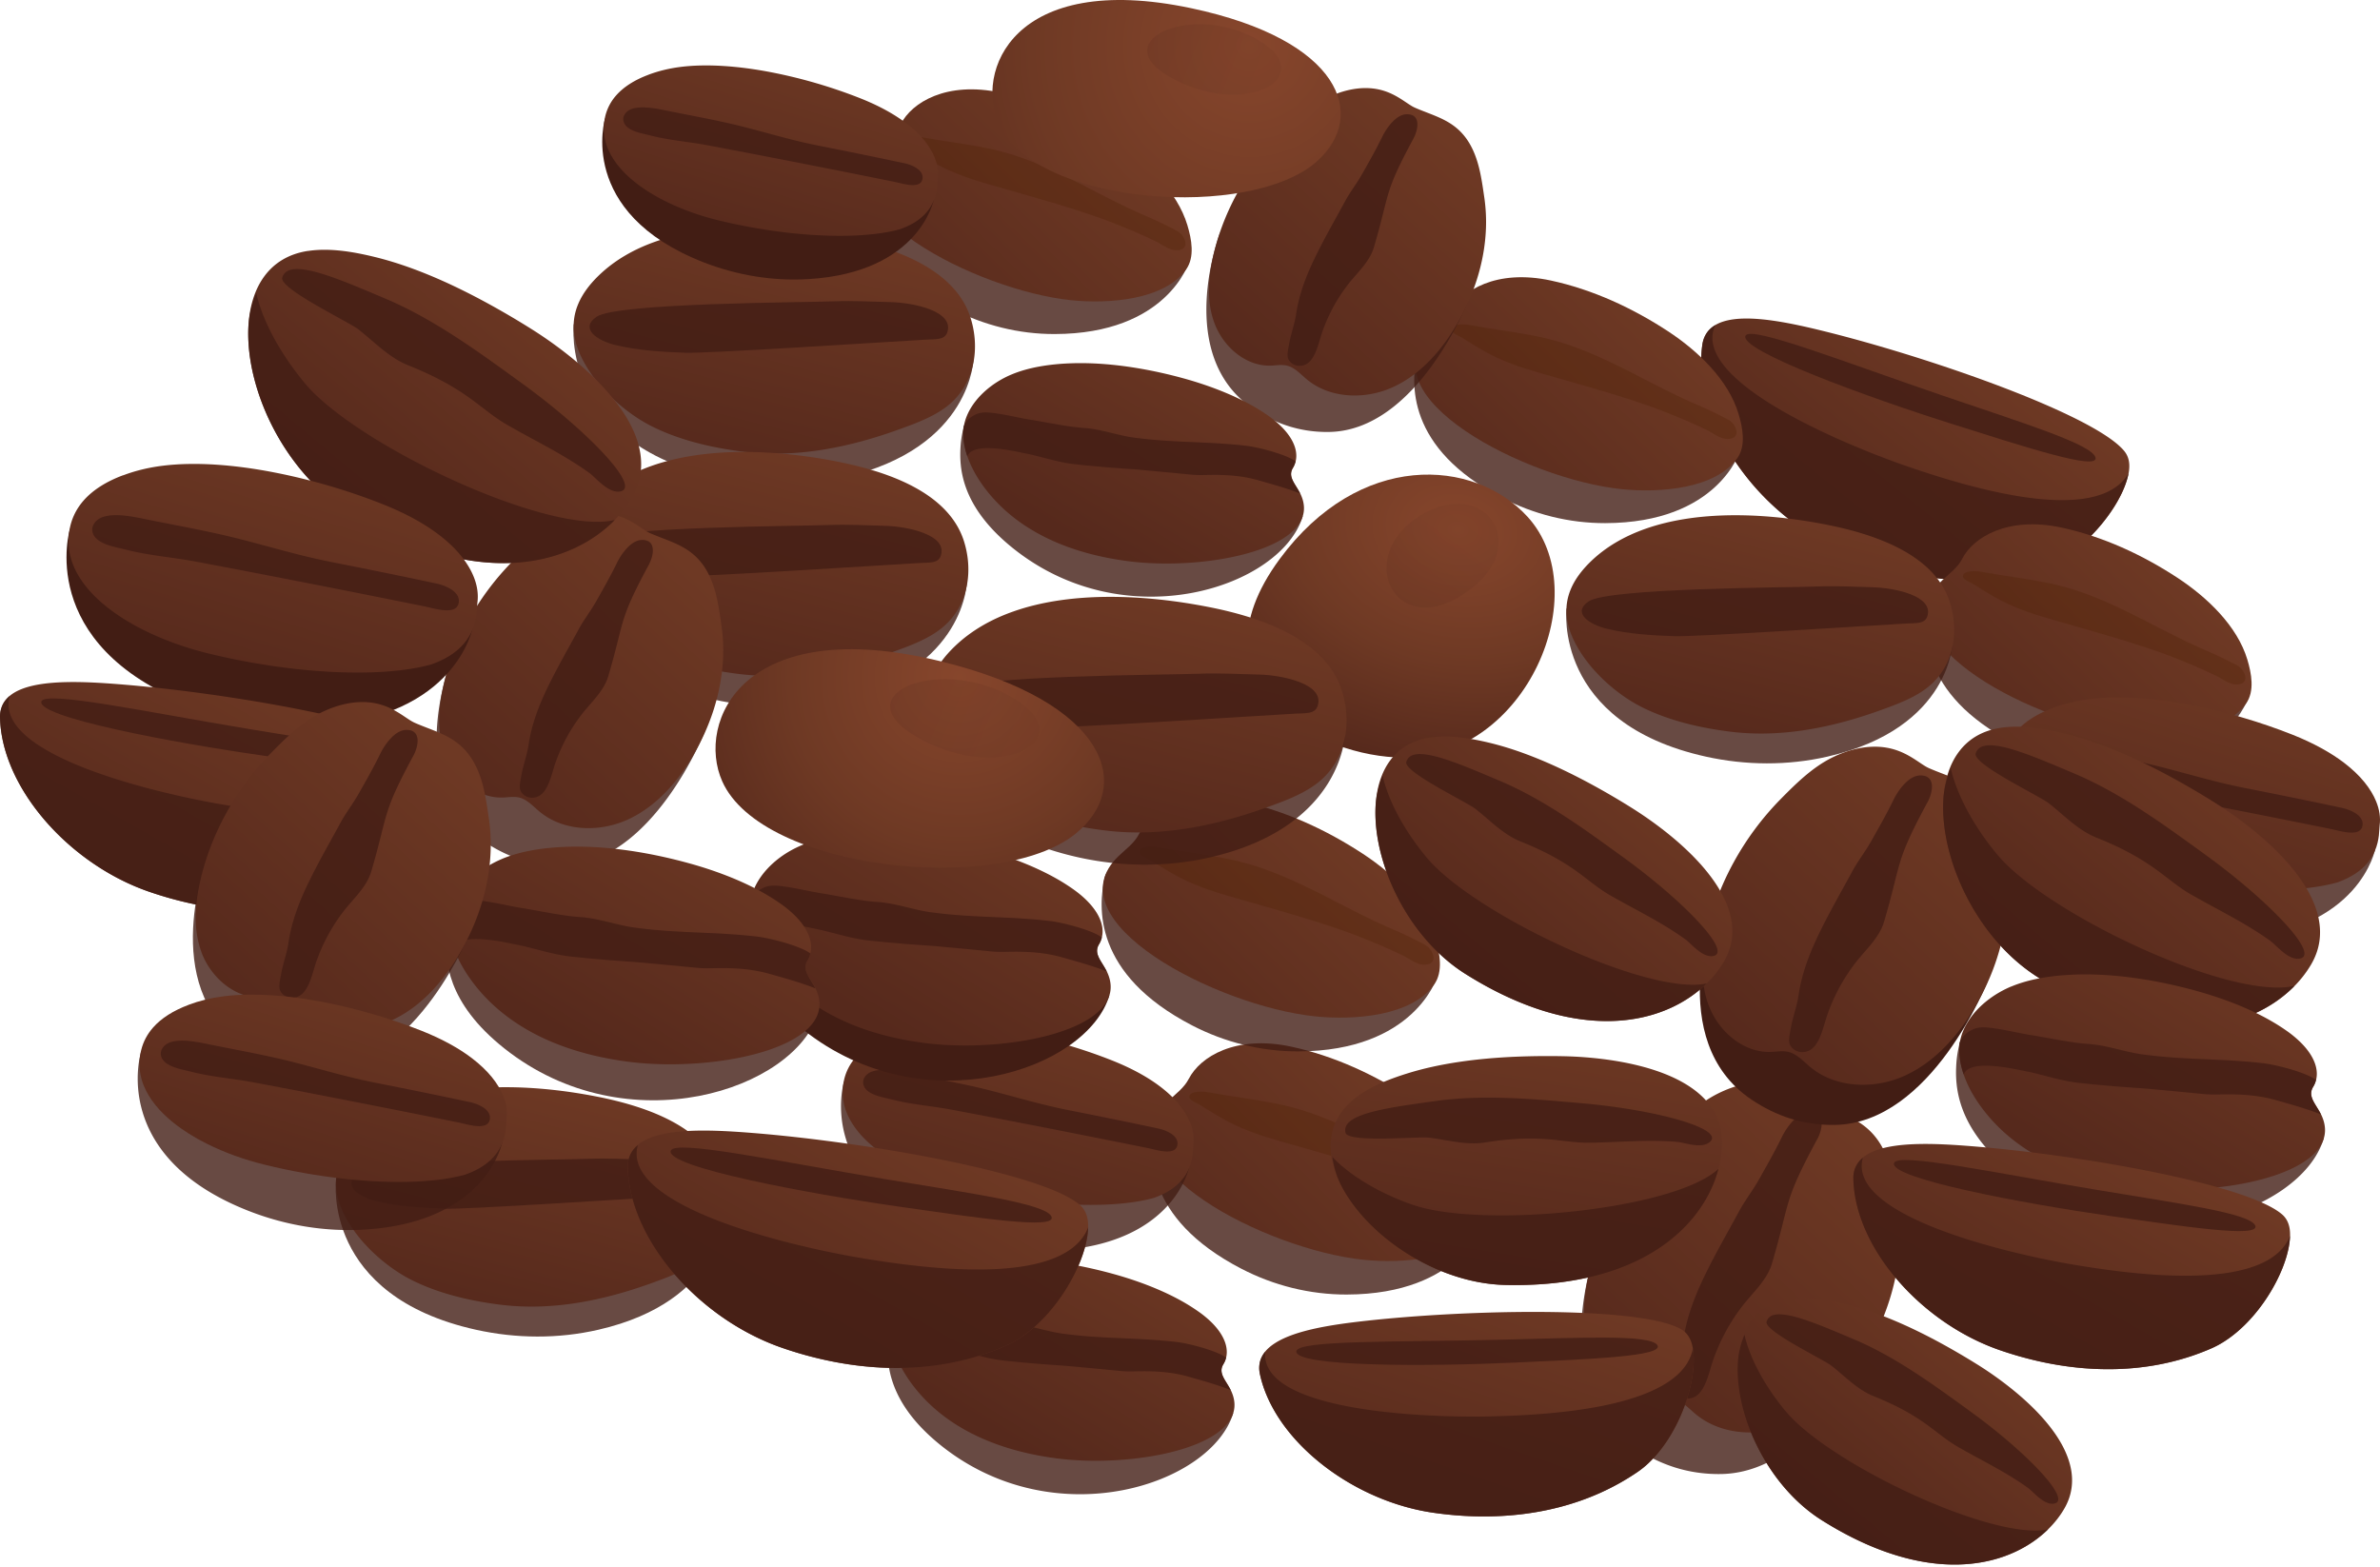 <svg xmlns="http://www.w3.org/2000/svg" fill="none" viewBox="0 0 600 395">
  <path fill="url(#a)" d="M515.733 143.168c9.55-4.093 17.96-14.237 20.376-21.877.205-.643.38-1.296.507-1.949.38-1.998.263-4.025-1.13-5.691-5.126-6.139-25.434-14.666-46.376-21.614-10.125-3.362-20.386-6.344-29.156-8.517-8.459-2.095-18.067-4.132-24.285-2.787-2.504.545-4.463 1.637-5.583 3.498a6.885 6.885 0 0 0-.819 2.095 6.541 6.541 0 0 0-.117.663c-1.12 8.05 1.17 17.005 5.818 25.307 5.379 9.618 13.906 18.35 23.933 23.768a92.551 92.551 0 0 0 9.862 4.619c13.799 5.486 28.776 7.406 43.355 3.732a23.006 23.006 0 0 0 3.615-1.237v-.01Z"/>
  <path fill="#421D14" d="M536.606 119.332c-4.96 8.459-21.409 10.213-56.481-2.007-15.377-5.36-54.249-21.449-47.681-35.384-.975.585-1.793 1.326-2.358 2.28a6.885 6.885 0 0 0-.819 2.096 6.858 6.858 0 0 0-.117.653c-1.12 8.049 1.17 17.014 5.818 25.307 5.379 9.618 13.906 18.35 23.933 23.768a92.551 92.551 0 0 0 9.862 4.619c13.798 5.486 28.776 7.406 43.355 3.732a23.972 23.972 0 0 0 3.615-1.238c9.55-4.102 17.96-14.237 20.376-21.877.205-.643.38-1.296.507-1.949h-.01Z" opacity=".8"/>
  <path fill="#421D14" d="M440.064 84.603c-1.929 3.654 31.009 15.65 52.203 22.325 17.697 5.584 36.894 11.889 36.008 8.41-.858-3.323-18.321-8.712-38.434-15.573-24.459-8.341-48.412-17.735-49.777-15.162ZM438.622 113.786l-77.793-26.779c-1.549-.535-3.157.624-3.528 2.222-1.637 7.182-2.923 23.7 21.39 36.29 7.971 4.132 16.878 6.383 25.98 6.363 28.484-.068 33.951-18.105 33.951-18.105v.009Z" opacity=".8"/>
  <path fill="url(#b)" d="M365.683 78.667c-1.131 2.221-3.245 3.712-5.009 5.408-16.547 15.855 24.089 36.728 48.071 39.233 9.599 1.003 23.69-.039 29.215-7.777 2.251-3.147 1.384-7.679.331-11.197-2.563-8.575-10.241-15.874-17.784-20.824-8.946-5.867-18.993-10.515-29.507-12.785-13.76-2.973-22.54 2.504-25.308 7.942h-.009Z"/>
  <path fill="#4F2000" d="M435.719 105.806c1.958 1.052 3.488 4.716-.059 4.843-2.027.068-3.703-1.452-5.437-2.281-5.155-2.436-10.418-4.638-15.826-6.49-7.026-2.397-14.159-4.424-21.292-6.46-6.013-1.716-12.162-3.294-17.716-6.237-2.378-1.257-4.619-2.68-6.9-4.103-.604-.38-2.602-1.11-2.631-1.93-.058-1.685 3.625-1.402 4.609-1.217 6.218 1.16 12.484 1.832 18.691 3.235 13.799 3.109 25.687 11.294 38.531 16.8a106.122 106.122 0 0 1 8.02 3.849l.01-.009Z" opacity=".3" style="mix-blend-mode:multiply"/>
  <path fill="#421D14" d="m374.179 307.858-79.459-27.344c-1.589-.546-3.226.633-3.606 2.27-1.666 7.329-2.992 24.207 21.848 37.07 8.137 4.219 17.238 6.519 26.535 6.5 29.098-.069 34.682-18.486 34.682-18.486v-.01Z" opacity=".8"/>
  <path fill="url(#c)" d="M299.68 271.986c-1.16 2.271-3.313 3.791-5.116 5.526-16.898 16.186 24.605 37.517 49.104 40.07 9.803 1.024 24.196-.039 29.839-7.942 2.299-3.215 1.413-7.844.341-11.44-2.622-8.761-10.466-16.215-18.165-21.273-9.131-5.993-19.392-10.739-30.14-13.058-14.062-3.031-23.018 2.563-25.854 8.117h-.009Z"/>
  <path fill="#4F2000" d="M371.207 299.71c2.007 1.072 3.557 4.814-.059 4.95-2.075.078-3.781-1.491-5.554-2.329-5.262-2.485-10.641-4.746-16.167-6.626-7.172-2.446-14.471-4.522-21.75-6.598-6.139-1.754-12.415-3.361-18.096-6.363-2.427-1.286-4.717-2.738-7.046-4.19-.623-.39-2.65-1.14-2.689-1.969-.069-1.724 3.703-1.432 4.706-1.247 6.354 1.189 12.747 1.871 19.09 3.304 14.091 3.176 26.234 11.537 39.36 17.15a102.009 102.009 0 0 1 8.185 3.937l.02-.019Z" opacity=".3" style="mix-blend-mode:multiply"/>
  <path fill="#421D14" d="m362.251 246.415-80.102-27.568c-1.599-.556-3.255.643-3.635 2.29-1.686 7.396-3.011 24.401 22.023 37.371 8.205 4.249 17.385 6.568 26.75 6.549 29.332-.078 34.954-18.642 34.954-18.642h.01Z" opacity=".8"/>
  <path fill="url(#d)" d="M287.148 210.261c-1.17 2.29-3.343 3.82-5.165 5.564-17.034 16.323 24.81 37.82 49.494 40.392 9.881 1.033 24.391-.039 30.072-8.01 2.32-3.245 1.423-7.913.341-11.528-2.641-8.829-10.544-16.342-18.31-21.439-9.209-6.041-19.558-10.826-30.385-13.155-14.168-3.06-23.212 2.582-26.057 8.185l.01-.009Z"/>
  <path fill="#4F2000" d="M359.259 238.199c2.018 1.082 3.587 4.853-.058 4.99-2.085.077-3.81-1.501-5.594-2.349-5.311-2.504-10.729-4.775-16.303-6.685-7.23-2.465-14.588-4.551-21.925-6.656-6.188-1.773-12.523-3.391-18.243-6.421-2.446-1.297-4.755-2.758-7.104-4.23-.623-.39-2.68-1.14-2.709-1.988-.068-1.734 3.732-1.442 4.746-1.257 6.402 1.199 12.853 1.881 19.246 3.323 14.208 3.206 26.447 11.626 39.681 17.297a103.86 103.86 0 0 1 8.254 3.966l.009.01Z" opacity=".3" style="mix-blend-mode:multiply"/>
  <path fill="#421D14" d="m299.68 66.203-77.403-26.642c-1.549-.536-3.147.614-3.508 2.212-1.627 7.143-2.914 23.583 21.283 36.114 7.922 4.103 16.8 6.354 25.853 6.325 28.338-.069 33.785-18.018 33.785-18.018l-.01.01Z" opacity=".8"/>
  <path fill="url(#e)" d="M227.1 31.258c-1.13 2.212-3.226 3.693-4.989 5.38-16.459 15.776 23.972 36.542 47.837 39.037 9.55.994 23.573-.039 29.069-7.737 2.241-3.138 1.384-7.65.331-11.148-2.553-8.537-10.193-15.797-17.697-20.718-8.897-5.837-18.895-10.456-29.361-12.717-13.691-2.953-22.422 2.495-25.19 7.903Z"/>
  <path fill="#4F2000" d="M296.796 58.262c1.949 1.043 3.469 4.697-.059 4.824-2.017.078-3.683-1.452-5.408-2.27-5.126-2.427-10.369-4.62-15.748-6.461-6.987-2.388-14.091-4.405-21.195-6.432-5.983-1.705-12.093-3.274-17.628-6.207-2.358-1.248-4.59-2.66-6.861-4.083-.604-.38-2.592-1.111-2.621-1.92-.058-1.676 3.606-1.403 4.59-1.218 6.188 1.16 12.415 1.822 18.603 3.216 13.73 3.098 25.56 11.235 38.346 16.712a103.61 103.61 0 0 1 7.981 3.83v.01Z" opacity=".3" style="mix-blend-mode:multiply"/>
  <path fill="#421D14" d="m566.893 175.649-77.023-26.505c-1.54-.527-3.128.613-3.489 2.202-1.617 7.104-2.894 23.465 21.176 35.939 7.883 4.083 16.712 6.314 25.726 6.295 28.202-.068 33.62-17.921 33.62-17.921l-.01-.01Z" opacity=".8"/>
  <path fill="url(#f)" d="M494.673 140.879c-1.121 2.202-3.216 3.674-4.96 5.35-16.381 15.699 23.855 36.368 47.594 38.843 9.501.994 23.455-.039 28.922-7.699 2.222-3.118 1.374-7.61.332-11.089-2.544-8.488-10.145-15.719-17.609-20.62-8.858-5.818-18.808-10.408-29.215-12.659-13.624-2.933-22.316 2.485-25.064 7.864v.01Z"/>
  <path fill="#4F2000" d="M564.018 167.755c1.939 1.043 3.45 4.668-.058 4.795-2.008.068-3.664-1.442-5.38-2.251-5.106-2.417-10.31-4.6-15.669-6.422-6.958-2.378-14.023-4.376-21.088-6.402-5.954-1.706-12.035-3.265-17.541-6.169-2.348-1.247-4.57-2.651-6.831-4.064-.604-.38-2.572-1.101-2.602-1.91-.058-1.666 3.586-1.393 4.561-1.208 6.159 1.15 12.356 1.813 18.505 3.196 13.663 3.08 25.434 11.187 38.151 16.635 2.7 1.159 5.35 2.426 7.942 3.81l.01-.01Z" opacity=".3" style="mix-blend-mode:multiply"/>
  <path fill="#421D14" d="m245.45 90.156-100.811-8.44s-3.615 29.82 36.397 38.668c10.417 2.3 21.322 2.378 31.72-.01 32.547-7.484 32.694-30.208 32.694-30.208v-.01Z" opacity=".8"/>
  <path fill="url(#g)" d="M151.062 69.341c-4.912 4.707-6.978 9.55-6.334 14.754.419 3.333 1.949 6.821 4.57 10.505 1.325 1.871 2.962 3.762 4.824 5.545a45.41 45.41 0 0 0 6.48 5.174 40.004 40.004 0 0 0 4.385 2.485c3.771 1.803 7.815 3.167 11.967 4.181 3.42.838 6.909 1.442 10.378 1.88 13.574 1.696 26.935-1.169 39.018-5.505 4.395-1.579 8.936-3.245 12.396-5.935a17.69 17.69 0 0 0 4.619-5.37c2.826-5.067 3.069-11.284 1.344-16.829-1.9-6.139-6.616-10.592-12.609-13.857-4.395-2.387-9.482-4.132-14.647-5.418-1.656-.41-3.323-.78-4.979-1.11-15.29-3.012-33.172-3.909-47.321 1.1-5.34 1.89-10.154 4.63-14.101 8.41l.01-.01Z"/>
  <path fill="#421D14" d="M224.46 76.162c-4.677-.107-9.394-.39-14.003-.204-7.328.302-54.902.37-60.048 3.888-4.443 3.05.312 6.071 4.736 7.143 5.759 1.384 11.762 1.735 17.638 1.94 5.701.194 46.045-2.457 60.72-3.304 2.31-.137 4.59.136 5.272-1.754 1.949-5.418-8.458-7.572-14.305-7.709h-.01ZM492.286 161.557l-97.37-8.147s-3.498 28.796 35.159 37.342c10.057 2.222 20.591 2.29 30.638-.009 31.437-7.221 31.573-29.176 31.573-29.176v-.01Z" opacity=".8"/>
  <path fill="url(#h)" d="M401.124 141.463c-4.745 4.551-6.743 9.228-6.119 14.247.399 3.226 1.88 6.588 4.414 10.144 1.286 1.813 2.865 3.626 4.658 5.35a43.09 43.09 0 0 0 6.266 4.999 37.349 37.349 0 0 0 4.239 2.398c3.645 1.744 7.552 3.05 11.557 4.034 3.304.809 6.676 1.394 10.018 1.813 13.107 1.637 26.009-1.131 37.693-5.321 4.249-1.52 8.634-3.138 11.976-5.74a16.99 16.99 0 0 0 4.463-5.184c2.729-4.892 2.963-10.895 1.306-16.254-1.832-5.935-6.392-10.232-12.181-13.38-4.249-2.31-9.16-3.986-14.149-5.233-1.598-.4-3.216-.75-4.814-1.072-14.764-2.914-32.031-3.771-45.703 1.072-5.165 1.832-9.813 4.473-13.614 8.117l-.01.01Z"/>
  <path fill="#421D14" d="M472.018 148.042c-4.522-.098-9.073-.38-13.526-.195-7.075.292-53.022.35-58.001 3.761-4.298 2.943.302 5.867 4.57 6.9 5.564 1.335 11.362 1.676 17.034 1.871 5.506.185 44.475-2.378 58.644-3.197 2.232-.126 4.434.127 5.097-1.695 1.88-5.224-8.166-7.319-13.818-7.436v-.009ZM182.568 305.908l-97.858-8.195s-3.508 28.942 35.335 37.527c10.105 2.232 20.698 2.31 30.793-.01 31.593-7.259 31.73-29.322 31.73-29.322Z" opacity=".8"/>
  <path fill="url(#i)" d="M90.946 285.706c-4.765 4.571-6.772 9.277-6.149 14.325.4 3.236 1.89 6.617 4.434 10.193 1.286 1.813 2.875 3.645 4.678 5.38a44.036 44.036 0 0 0 6.295 5.018 36.816 36.816 0 0 0 4.258 2.407c3.664 1.754 7.582 3.07 11.616 4.064 3.313.808 6.704 1.403 10.066 1.822 13.175 1.647 26.146-1.14 37.879-5.35 4.268-1.53 8.682-3.157 12.034-5.769a17.038 17.038 0 0 0 4.483-5.213c2.748-4.922 2.972-10.954 1.306-16.333-1.842-5.964-6.422-10.29-12.24-13.448-4.268-2.319-9.199-4.005-14.217-5.262a96.231 96.231 0 0 0-4.834-1.072c-14.841-2.923-32.197-3.79-45.937 1.072-5.184 1.832-9.862 4.493-13.682 8.157l.01.009Z"/>
  <path fill="#421D14" d="M162.191 292.323c-4.541-.098-9.112-.38-13.594-.195-7.114.292-53.285.351-58.294 3.781-4.317 2.962.302 5.896 4.6 6.928 5.583 1.345 11.411 1.686 17.121 1.881 5.535.185 44.7-2.387 58.937-3.206 2.241-.126 4.453.127 5.116-1.705 1.9-5.253-8.205-7.348-13.886-7.474v-.01ZM243.784 146.424l-99.875-8.362s-3.586 29.537 36.056 38.298c10.32 2.28 21.127 2.348 31.427-.01 32.246-7.406 32.392-29.926 32.392-29.926Z" opacity=".8"/>
  <path fill="url(#j)" d="M150.273 125.804c-4.862 4.667-6.919 9.462-6.275 14.617.409 3.303 1.929 6.753 4.521 10.407 1.316 1.852 2.933 3.723 4.775 5.487a44.585 44.585 0 0 0 6.422 5.125 38.346 38.346 0 0 0 4.346 2.456c3.732 1.783 7.747 3.138 11.85 4.142 3.391.828 6.841 1.432 10.281 1.861 13.438 1.676 26.681-1.16 38.657-5.457 4.356-1.559 8.858-3.216 12.289-5.886a17.515 17.515 0 0 0 4.58-5.321c2.796-5.018 3.04-11.177 1.335-16.673-1.881-6.081-6.559-10.495-12.493-13.721-4.356-2.368-9.394-4.093-14.51-5.369a110.79 110.79 0 0 0-4.941-1.101c-15.143-2.982-32.859-3.869-46.882 1.091-5.292 1.871-10.057 4.58-13.965 8.332l.01.01Z"/>
  <path fill="#421D14" d="M222.989 132.557c-4.639-.107-9.307-.39-13.877-.205-7.26.302-54.386.361-59.492 3.859-4.405 3.021.312 6.023 4.687 7.075 5.701 1.374 11.655 1.715 17.473 1.92 5.652.195 45.615-2.436 60.145-3.274 2.29-.137 4.55.136 5.223-1.745 1.929-5.359-8.371-7.503-14.179-7.63h.02ZM505.149 190.928s-8.273 26.788 28.017 40.977c9.442 3.693 19.713 5.418 29.906 4.804 31.905-1.92 35.744-22.735 35.744-22.735l-93.667-23.046Z" opacity=".8"/>
  <path fill="url(#k)" d="M517.515 178.474c-3.946 1.481-7.045 3.43-9.199 5.876-1.501 1.715-2.543 3.664-3.089 5.876-.234.955-.38 1.969-.419 3.021-.088 2.124.302 4.181 1.082 6.139 1.413 3.528 4.132 6.773 7.688 9.628 2.515 2.017 5.457 3.849 8.673 5.457 4.6 2.3 9.745 4.142 14.959 5.428 13.603 3.343 27.841 4.892 39.222 4.376 4.834-.215 9.161-.8 12.698-1.784 11.372-3.956 10.505-12.327 10.787-14.49.234-1.803-.019-3.849-.916-6.023-1.276-3.108-3.839-6.46-8.078-9.696-3.274-2.485-7.542-4.901-12.98-7.065-8.098-3.215-16.995-5.827-25.678-7.493-8.565-1.647-17.735-2.466-25.638-1.472-3.294.419-6.344 1.169-9.112 2.212v.01Z"/>
  <path fill="#421D14" d="M510.782 192.593c1.325 2.086 5.223 2.641 7.377 3.197 5.408 1.393 10.914 1.764 16.361 2.797a3483.191 3483.191 0 0 1 26.165 5.038 4313.413 4313.413 0 0 1 26.838 5.34c2.397.487 7.883 2.358 8.097-1.121.147-2.387-3.206-3.742-5.194-4.171a1423.358 1423.358 0 0 0-24.381-4.989c-7.104-1.394-14.101-3.498-21.137-5.301-7.065-1.813-14.247-3.08-21.37-4.512-3.294-.663-7.737-1.705-10.797-.653-1.657.575-2.972 2.241-2.134 4.044.058.117.117.224.185.331h-.01ZM212.775 272.668s-7.688 24.898 26.039 38.083c8.78 3.43 18.32 5.038 27.792 4.463 29.644-1.783 33.22-21.127 33.22-21.127l-87.041-21.419h-.01Z" opacity=".8"/>
  <path fill="url(#l)" d="M224.275 261.1c-3.664 1.374-6.549 3.186-8.556 5.466-1.403 1.589-2.368 3.401-2.875 5.457a14.37 14.37 0 0 0-.39 2.807c-.087 1.978.273 3.878 1.014 5.701 1.315 3.284 3.839 6.295 7.143 8.945 2.339 1.881 5.077 3.587 8.059 5.077 4.278 2.144 9.053 3.85 13.906 5.048 12.648 3.109 25.872 4.541 36.455 4.064 4.492-.205 8.507-.75 11.801-1.657 10.563-3.674 9.764-11.46 10.027-13.467.224-1.666-.019-3.576-.847-5.594-1.18-2.884-3.567-6.002-7.504-9.004-3.04-2.309-7.006-4.551-12.064-6.568-7.523-2.991-15.796-5.408-23.865-6.967-7.952-1.53-16.488-2.29-23.826-1.365-3.06.39-5.896 1.092-8.468 2.057h-.01Z"/>
  <path fill="#421D14" d="M218.01 274.216c1.227 1.939 4.852 2.455 6.86 2.972 5.028 1.296 10.144 1.637 15.202 2.592 8.107 1.54 16.215 3.089 24.313 4.678a4483.811 4483.811 0 0 1 24.937 4.96c2.232.448 7.328 2.192 7.523-1.043.136-2.212-2.972-3.479-4.824-3.869a1410.094 1410.094 0 0 0-22.656-4.638c-6.598-1.296-13.107-3.255-19.646-4.931-6.558-1.686-13.233-2.855-19.86-4.19-3.06-.614-7.191-1.589-10.037-.605-1.54.536-2.767 2.086-1.988 3.762.049.107.107.214.166.312h.01Z" opacity=".8"/>
  <path fill="#421D14" d="M152.544 29.855s-7.319 23.7 24.79 36.26c8.362 3.266 17.444 4.795 26.467 4.25 28.231-1.696 31.632-20.123 31.632-20.123l-82.88-20.386h-.009Z"/>
  <path fill="url(#m)" d="M163.487 18.844c-3.489 1.305-6.237 3.04-8.147 5.203a12.216 12.216 0 0 0-2.738 5.194 13.86 13.86 0 0 0-.37 2.67c-.078 1.881.263 3.694.964 5.428 1.257 3.129 3.655 5.994 6.802 8.517 2.232 1.793 4.834 3.411 7.669 4.834 4.074 2.037 8.625 3.674 13.244 4.804 12.044 2.962 24.635 4.327 34.711 3.878 4.278-.194 8.098-.71 11.235-1.578 10.057-3.499 9.297-10.914 9.55-12.824.215-1.589-.019-3.401-.808-5.33-1.131-2.749-3.392-5.721-7.153-8.576-2.894-2.203-6.666-4.337-11.489-6.256a127.669 127.669 0 0 0-22.725-6.627c-7.572-1.452-15.699-2.183-22.686-1.306-2.914.37-5.613 1.043-8.059 1.959v.01Z"/>
  <path fill="#421D14" d="M157.524 31.338c1.169 1.852 4.619 2.339 6.529 2.836 4.784 1.228 9.657 1.559 14.471 2.475a3866.703 3866.703 0 0 1 23.153 4.453c7.923 1.55 15.836 3.129 23.748 4.727 2.125.428 6.978 2.085 7.163-.994.127-2.105-2.836-3.314-4.6-3.684a1363.788 1363.788 0 0 0-21.575-4.414c-6.285-1.228-12.473-3.1-18.7-4.697-6.246-1.608-12.6-2.72-18.905-3.996-2.914-.584-6.841-1.51-9.56-.575-1.471.507-2.631 1.988-1.89 3.577.049.107.107.204.166.292ZM177.695 184.378l-64.102-17.628s-12.142 31.544 8.595 45.489c5.759 3.878 12.152 6.051 19.529 5.954 22.822-.292 35.978-33.815 35.978-33.815Z" opacity=".8"/>
  <path fill="url(#n)" d="M112.131 190.03c1.306 3.567 3.85 6.793 7.026 8.829 2.32 1.481 4.98 2.32 7.757 2.193 1.628-.078 3.216-.4 4.765.263 1.638.702 2.953 2.144 4.356 3.303 2.466 2.047 5.428 3.294 8.566 3.84 4.424.77 9.189.117 13.331-1.696 4.551-2.007 8.429-5.223 11.674-9.023 1.793-2.105 3.391-4.386 4.804-6.734 4.6-7.64 7.533-16.43 7.884-25.298a43.062 43.062 0 0 0-.399-7.912c-.312-2.154-.614-4.327-1.053-6.432-.896-4.258-2.465-8.42-5.798-11.382-3.206-2.845-6.958-3.761-11.08-5.535a8.633 8.633 0 0 1-1.091-.585c-2.047-1.257-4.707-3.518-8.858-4.248-4.356-.77-8.975.38-12.883 2.329-4.639 2.309-8.478 6.08-12.074 9.735-8.741 8.887-15.153 20.435-17.58 32.674-1.042 5.252-1.188 10.71.644 15.689l.009-.01Z"/>
  <path fill="#421D14" d="M163.594 142.311c1.227-2.281 1.988-6.383-1.94-6.179-2.562.137-4.979 3.421-6.11 5.75-1.627 3.342-3.478 6.597-5.301 9.813-1.354 2.387-3.05 4.531-4.346 6.928-2.66 4.912-5.467 9.755-7.893 14.783-2.222 4.61-3.996 9.277-4.736 14.306-.39 2.611-1.374 5.164-1.823 7.776-.175 1.033-.643 2.846-.224 3.81.809 1.842 3.314 2.368 5.029 1.131 2.153-1.55 2.894-5.594 3.722-7.972a43.62 43.62 0 0 1 6.578-12.229c2.417-3.158 5.671-5.935 6.802-9.774 4.249-14.423 2.426-13.672 10.251-28.143h-.009ZM370.125 75.9l-62.552-17.199s-11.84 30.784 8.391 44.388c5.622 3.781 11.859 5.905 19.051 5.808 22.267-.283 35.11-32.996 35.11-32.996Z" opacity=".8"/>
  <path fill="url(#o)" d="M306.15 81.416c1.276 3.479 3.751 6.636 6.85 8.615 2.261 1.442 4.863 2.27 7.562 2.134 1.589-.078 3.138-.39 4.658.263 1.598.682 2.875 2.085 4.249 3.225 2.407 1.998 5.301 3.216 8.361 3.742 4.317.751 8.965.117 13.009-1.656 4.444-1.959 8.225-5.097 11.392-8.81 1.744-2.046 3.313-4.278 4.687-6.568 4.493-7.455 7.348-16.03 7.689-24.693a42.722 42.722 0 0 0-.39-7.718c-.302-2.095-.604-4.22-1.033-6.276-.877-4.16-2.407-8.224-5.652-11.109-3.128-2.777-6.792-3.664-10.807-5.408a7.665 7.665 0 0 1-1.062-.575c-1.998-1.228-4.59-3.43-8.644-4.142-4.248-.75-8.76.37-12.57 2.271-4.532 2.251-8.264 5.935-11.782 9.501-8.527 8.673-14.783 19.938-17.151 31.885-1.013 5.126-1.159 10.447.624 15.31l.01.01Z"/>
  <path fill="#421D14" d="M356.365 34.844c1.198-2.222 1.939-6.236-1.901-6.032-2.504.137-4.862 3.343-5.964 5.604-1.588 3.264-3.391 6.44-5.174 9.579-1.325 2.329-2.972 4.414-4.239 6.763-2.602 4.794-5.33 9.52-7.698 14.432-2.174 4.502-3.898 9.053-4.629 13.964-.38 2.543-1.335 5.038-1.774 7.591-.175 1.014-.623 2.777-.214 3.713.789 1.803 3.235 2.31 4.911 1.101 2.095-1.51 2.826-5.457 3.635-7.776a42.347 42.347 0 0 1 6.412-11.928c2.358-3.08 5.535-5.788 6.636-9.53 4.152-14.072 2.368-13.341 10.008-27.461l-.009-.02ZM473.83 333.991l-71.303-19.606s-13.506 35.091 9.56 50.595c6.412 4.307 13.516 6.734 21.721 6.626 25.386-.321 40.022-37.615 40.022-37.615Z" opacity=".8"/>
  <path fill="url(#p)" d="M400.89 340.277c1.452 3.966 4.278 7.562 7.816 9.823 2.582 1.647 5.544 2.582 8.624 2.436 1.803-.087 3.576-.448 5.301.293 1.822.779 3.284 2.377 4.843 3.673 2.738 2.271 6.042 3.664 9.531 4.269 4.93.847 10.222.136 14.821-1.891 5.068-2.231 9.375-5.808 12.99-10.037 1.998-2.339 3.772-4.872 5.35-7.494 5.116-8.507 8.381-18.271 8.771-28.143a48.474 48.474 0 0 0-.439-8.799c-.341-2.398-.682-4.814-1.179-7.153-.994-4.736-2.738-9.375-6.451-12.659-3.567-3.167-7.747-4.18-12.318-6.158a9.406 9.406 0 0 1-1.208-.653c-2.271-1.404-5.233-3.908-9.852-4.727-4.843-.857-9.988.429-14.325 2.593-5.165 2.572-9.423 6.763-13.428 10.836-9.726 9.881-16.849 22.735-19.558 36.348-1.16 5.847-1.325 11.908.711 17.453v-.01Z"/>
  <path fill="#421D14" d="M458.141 287.187c1.374-2.533 2.212-7.104-2.163-6.87-2.856.156-5.545 3.81-6.802 6.393-1.813 3.722-3.869 7.338-5.906 10.924-1.51 2.65-3.391 5.038-4.833 7.708-2.962 5.467-6.081 10.856-8.78 16.449-2.475 5.126-4.444 10.32-5.272 15.913-.429 2.904-1.53 5.75-2.027 8.654-.195 1.15-.711 3.167-.244 4.239.897 2.056 3.684 2.631 5.594 1.247 2.387-1.725 3.225-6.217 4.141-8.868a48.53 48.53 0 0 1 7.309-13.603c2.69-3.508 6.305-6.598 7.562-10.866 4.726-16.05 2.699-15.211 11.401-31.31l.02-.01Z" opacity=".8"/>
  <path fill="#421D14" d="m501.124 247.303-68.808-18.924s-13.029 33.863 9.228 48.821c6.188 4.161 13.049 6.5 20.962 6.393 24.498-.312 38.618-36.299 38.618-36.299v.009Z"/>
  <path fill="url(#q)" d="M430.739 253.364c1.403 3.829 4.132 7.298 7.542 9.472 2.495 1.588 5.35 2.494 8.322 2.348 1.745-.088 3.45-.429 5.116.283 1.754.75 3.167 2.299 4.668 3.547 2.641 2.192 5.837 3.537 9.199 4.122 4.756.818 9.862.127 14.306-1.822 4.891-2.154 9.053-5.604 12.531-9.687 1.92-2.251 3.635-4.697 5.155-7.23 4.941-8.206 8.089-17.639 8.459-27.159a45.842 45.842 0 0 0-.429-8.488c-.331-2.31-.662-4.648-1.13-6.899-.965-4.571-2.641-9.044-6.217-12.22-3.44-3.05-7.475-4.035-11.889-5.945a8.69 8.69 0 0 1-1.169-.623c-2.193-1.355-5.048-3.772-9.511-4.561-4.678-.828-9.638.409-13.828 2.495-4.98 2.475-9.092 6.529-12.961 10.456-9.384 9.54-16.264 21.936-18.876 35.072-1.12 5.642-1.276 11.498.692 16.848l.02-.009Z"/>
  <path fill="#421D14" d="M485.982 202.135c1.326-2.446 2.134-6.861-2.085-6.637-2.748.147-5.35 3.674-6.558 6.169-1.745 3.586-3.733 7.084-5.691 10.534-1.452 2.563-3.275 4.863-4.668 7.435-2.855 5.272-5.867 10.476-8.468 15.875-2.388 4.95-4.288 9.959-5.087 15.358-.419 2.796-1.472 5.544-1.959 8.351-.195 1.111-.692 3.05-.234 4.083.868 1.978 3.557 2.543 5.399 1.208 2.309-1.666 3.108-6.003 3.995-8.556a46.687 46.687 0 0 1 7.056-13.126c2.601-3.391 6.09-6.363 7.298-10.485 4.561-15.485 2.602-14.676 11.002-30.209Z" opacity=".8"/>
  <path fill="url(#r)" d="M77.664 63.252c-4.892.74-8.508 3.021-10.973 6.334-2.475 3.323-3.79 7.689-4.064 12.59-.214 3.928.234 8.206 1.287 12.562a57.518 57.518 0 0 0 2.543 7.893 60.684 60.684 0 0 0 8.449 14.646c3.557 4.542 7.805 8.547 12.649 11.587 4.58 2.885 8.994 5.223 13.233 7.085 8.712 3.829 16.664 5.632 23.748 5.954 4.785.214 9.17-.244 13.127-1.218a39.853 39.853 0 0 0 7.357-2.593c3.742-1.763 6.938-4.024 9.511-6.558 1.929-1.89 3.508-3.927 4.736-6.022 1.14-1.949 1.842-3.918 2.163-5.896.702-4.365-.429-8.76-2.709-12.99-2.748-5.106-7.153-9.959-11.986-14.208-4.395-3.868-9.141-7.23-13.302-9.813a210.423 210.423 0 0 0-10.768-6.285c-9.813-5.34-19.46-9.443-28.474-11.606-5.33-1.286-11.197-2.26-16.556-1.442l.029-.02Z"/>
  <path fill="#421D14" d="M76.865 96.618c-4.775-5.711-10.32-14.238-12.27-22.735-1.032 2.514-1.792 5.233-1.958 8.302-.214 3.928.234 8.206 1.286 12.561a57.596 57.596 0 0 0 2.544 7.894 60.684 60.684 0 0 0 8.449 14.646c3.557 4.541 7.805 8.546 12.648 11.587 4.58 2.884 8.995 5.223 13.234 7.084 8.712 3.83 16.664 5.643 23.748 5.954 4.785.215 9.17-.243 13.126-1.218a39.188 39.188 0 0 0 7.358-2.592c3.742-1.764 6.938-4.034 9.511-6.558.146-.146.263-.302.409-.458-16.537 3.986-65.017-18.817-78.095-34.458l.01-.01ZM127.899 107.134c6.909 3.956 14.189 7.416 20.698 12.113 1.666 1.208 4.824 5.262 7.835 4.638 5.243-1.081-8.225-15.24-25.171-27.49-9.871-7.133-21.526-15.786-33.96-21.048-12.367-5.233-24.606-10.632-26.146-5.36-.809 2.777 16.712 11.128 19.13 13 4.17 3.235 7.707 7.133 12.658 9.12 15.085 6.052 17.989 11.022 24.956 15.017v.01Z" opacity=".8"/>
  <path fill="url(#s)" d="M504.321 183.494c-4.687.712-8.156 2.895-10.514 6.071-2.368 3.187-3.635 7.377-3.889 12.074-.214 3.771.225 7.864 1.238 12.045a53.043 53.043 0 0 0 2.446 7.572 58.168 58.168 0 0 0 8.098 14.042c3.411 4.346 7.494 8.195 12.132 11.109 4.395 2.767 8.634 5.009 12.698 6.792 8.351 3.674 15.981 5.408 22.773 5.711 4.59.204 8.8-.234 12.591-1.17a37.125 37.125 0 0 0 7.055-2.495c3.596-1.695 6.646-3.868 9.121-6.295a27.871 27.871 0 0 0 4.551-5.778c1.091-1.862 1.764-3.752 2.066-5.652.672-4.181-.41-8.4-2.592-12.454-2.631-4.892-6.861-9.55-11.49-13.623-4.209-3.704-8.76-6.929-12.755-9.414a203.6 203.6 0 0 0-10.33-6.032c-9.414-5.116-18.661-9.053-27.305-11.129-5.116-1.227-10.739-2.163-15.874-1.383l-.02.009Z"/>
  <path fill="#421D14" d="M503.551 215.487c-4.58-5.477-9.891-13.653-11.762-21.809-.994 2.407-1.715 5.018-1.881 7.961-.204 3.771.224 7.864 1.238 12.045a54.338 54.338 0 0 0 2.446 7.572 58.168 58.168 0 0 0 8.098 14.042c3.41 4.346 7.493 8.195 12.132 11.109 4.395 2.767 8.634 5.009 12.688 6.792 8.351 3.674 15.981 5.408 22.773 5.711 4.59.204 8.8-.234 12.591-1.17a37.818 37.818 0 0 0 7.055-2.485c3.596-1.695 6.646-3.868 9.121-6.295.146-.136.253-.292.39-.438-15.855 3.829-62.348-18.038-74.889-33.035ZM552.49 225.572c6.627 3.791 13.604 7.114 19.85 11.616 1.599 1.15 4.619 5.048 7.514 4.454 5.028-1.033-7.884-14.618-24.138-26.36-9.472-6.841-20.64-15.134-32.567-20.182-11.86-5.018-23.602-10.202-25.074-5.135-.779 2.67 16.03 10.68 18.34 12.473 3.995 3.099 7.386 6.841 12.142 8.741 14.471 5.808 17.248 10.573 23.933 14.403v-.01Z" opacity=".8"/>
  <path fill="url(#t)" d="M450.9 327.453c-4.161.633-7.24 2.572-9.335 5.389-2.105 2.826-3.226 6.548-3.45 10.719-.185 3.342.195 6.977 1.091 10.69a48.29 48.29 0 0 0 2.164 6.714c1.764 4.356 4.18 8.634 7.191 12.464 3.031 3.859 6.646 7.27 10.769 9.852 3.897 2.456 7.659 4.444 11.265 6.032 7.415 3.255 14.178 4.794 20.201 5.067 4.073.185 7.805-.214 11.177-1.042a33.078 33.078 0 0 0 6.256-2.213c3.187-1.5 5.896-3.43 8.098-5.583 1.637-1.608 2.992-3.343 4.034-5.126.975-1.657 1.569-3.333 1.832-5.009.605-3.713-.37-7.455-2.299-11.051-2.339-4.346-6.081-8.468-10.194-12.083-3.742-3.284-7.776-6.149-11.313-8.351a186.196 186.196 0 0 0-9.16-5.35c-8.352-4.541-16.557-8.03-24.226-9.882-4.541-1.091-9.53-1.919-14.081-1.227l-.02-.01Z"/>
  <path fill="#421D14" d="M450.218 355.84c-4.063-4.853-8.78-12.113-10.437-19.344-.877 2.134-1.52 4.453-1.666 7.065-.185 3.343.195 6.977 1.091 10.69a49.66 49.66 0 0 0 2.164 6.714c1.764 4.356 4.18 8.634 7.191 12.464 3.031 3.859 6.646 7.27 10.769 9.852 3.897 2.456 7.659 4.444 11.265 6.032 7.415 3.255 14.178 4.794 20.201 5.067 4.073.185 7.805-.214 11.177-1.042a33.147 33.147 0 0 0 6.256-2.212c3.187-1.501 5.896-3.431 8.098-5.584-13.721 3.011-54.971-16.391-66.099-29.702h-.01ZM493.64 364.786c5.876 3.362 12.074 6.315 17.609 10.31 1.423 1.023 4.102 4.473 6.665 3.947 4.463-.916-6.996-12.971-21.409-23.388-8.4-6.071-18.311-13.428-28.893-17.911-10.525-4.453-20.942-9.053-22.248-4.56-.692 2.368 14.218 9.471 16.274 11.06 3.547 2.748 6.558 6.071 10.768 7.757 12.834 5.155 15.299 9.384 21.234 12.775v.01ZM328.418 130.121l-85.423-22.695s-.624 2.407-.799 4.629c-.458 5.769-.039 15.65 13.389 26.32 28.552 22.667 67.551 9.55 72.842-8.254h-.009Z" opacity=".8"/>
  <path fill="url(#u)" d="M255.01 94.406c-3.567 1.5-6.714 3.81-8.917 6.539-2.124 2.631-3.371 5.662-3.254 8.722.068 1.793.428 3.595 1.042 5.379.76 2.212 1.891 4.385 3.284 6.461a37.54 37.54 0 0 0 4.064 5.028c3.04 3.186 6.685 5.934 10.924 8.205 6.149 3.303 13.545 5.594 22.111 6.714 7.328.965 15.864.78 23.495-.487 3.352-.556 6.529-1.316 9.345-2.28 2.456-.838 4.638-1.832 6.431-2.973 2.144-1.364 3.733-2.942 4.561-4.726.945-2.036.887-4.346-.468-6.909-1.208-2.29-2.991-3.937-1.676-6.11.146-.234.263-.477.37-.721 1.199-2.767.176-6.295-3.381-9.793a24.565 24.565 0 0 0-3.06-2.544 47.745 47.745 0 0 0-4.863-3.021c-5.067-2.758-10.904-4.92-16.546-6.48-8.936-2.465-19.246-4.2-28.806-3.81-5.106.204-10.329.994-14.646 2.806h-.01Z"/>
  <path fill="#421D14" d="M258.742 114.344c4.034.838 8.078 2.241 12.132 2.68 4.6.497 9.199.896 13.799 1.199 2.436.155 13.175 1.188 15.592 1.432 1.637.166 3.284.088 4.921.068 4.015-.058 8.127.224 12.005 1.345 3.216.926 7.085 1.949 10.593 3.362-1.384-2.66-3.167-4.307-1.842-6.471.146-.233.263-.477.371-.721.126-.302.224-.604.302-.925-2.398-1.803-9.482-3.587-12.337-3.918-10.223-1.189-18.174-.702-28.387-2.076-4.317-.584-8.225-2.124-12.512-2.426-4.61-.322-9.024-1.355-13.565-2.076-3.343-.536-6.782-1.452-10.144-1.783-1.16-.117-2.368-.097-3.411.331-1.618.673-2.66 1.657-3.284 3.06a10.843 10.843 0 0 0-.156 2.251c.068 1.793.429 3.596 1.043 5.379 1.335-3.761 11.46-1.413 14.87-.701l.01-.01ZM585.798 287.042l-91.709-24.362s-.672 2.582-.857 4.97c-.487 6.197-.049 16.809 14.373 28.25 30.648 24.333 72.521 10.251 78.193-8.858Z" opacity=".8"/>
  <path fill="url(#v)" d="M507.002 248.705c-3.83 1.618-7.212 4.093-9.58 7.026-2.28 2.826-3.615 6.071-3.498 9.365.068 1.929.458 3.859 1.121 5.779.809 2.377 2.027 4.716 3.527 6.938a41.47 41.47 0 0 0 4.356 5.399c3.265 3.42 7.182 6.373 11.723 8.809 6.607 3.547 14.54 6.003 23.739 7.211 7.864 1.033 17.034.828 25.229-.526 3.596-.595 7.007-1.413 10.037-2.446 2.631-.906 4.98-1.969 6.909-3.196 2.3-1.472 4.005-3.158 4.892-5.077 1.004-2.193.955-4.668-.507-7.426-1.296-2.465-3.215-4.229-1.793-6.558.156-.254.283-.507.4-.77 1.286-2.972.195-6.763-3.635-10.515a27.469 27.469 0 0 0-3.284-2.728c-1.618-1.16-3.372-2.232-5.213-3.245-5.448-2.963-11.714-5.282-17.765-6.958-9.589-2.651-20.659-4.502-30.921-4.083-5.486.224-11.089 1.062-15.728 3.011l-.009-.01Z"/>
  <path fill="#421D14" d="M511.007 270.114c4.326.896 8.673 2.407 13.019 2.875 4.94.536 9.881.964 14.812 1.286 2.611.166 14.14 1.276 16.732 1.54 1.754.175 3.518.097 5.281.078 4.317-.059 8.722.243 12.893 1.442 3.449.994 7.61 2.095 11.372 3.615-1.481-2.855-3.391-4.619-1.978-6.948.156-.253.282-.507.399-.77.137-.321.244-.653.332-.984-2.573-1.939-10.174-3.849-13.244-4.2-10.972-1.277-19.509-.75-30.472-2.232-4.628-.623-8.828-2.28-13.428-2.611-4.95-.351-9.686-1.462-14.568-2.232-3.587-.575-7.28-1.559-10.885-1.91-1.248-.126-2.544-.107-3.655.351-1.744.721-2.855 1.783-3.527 3.284a11.132 11.132 0 0 0-.166 2.417c.068 1.929.458 3.859 1.121 5.778 1.432-4.034 12.298-1.52 15.962-.76v-.019ZM310.916 356.201l-86.222-22.91s-.634 2.436-.809 4.678c-.458 5.827-.039 15.796 13.506 26.564 28.815 22.881 68.175 9.647 73.515-8.332h.01Z" opacity=".8"/>
  <path fill="url(#w)" d="M236.836 320.154c-3.596 1.52-6.783 3.849-9.005 6.607-2.144 2.661-3.401 5.711-3.293 8.81.068 1.812.438 3.634 1.052 5.427.76 2.232 1.91 4.434 3.313 6.52a39.59 39.59 0 0 0 4.093 5.077c3.07 3.216 6.753 5.993 11.021 8.283 6.208 3.333 13.672 5.642 22.316 6.772 7.396.965 16.021.78 23.719-.497 3.381-.555 6.588-1.325 9.433-2.299 2.475-.848 4.678-1.852 6.49-3.002 2.163-1.383 3.771-2.972 4.6-4.775.945-2.056.896-4.385-.478-6.977-1.218-2.319-3.021-3.976-1.686-6.168.146-.234.263-.478.38-.721 1.209-2.797.176-6.354-3.41-9.892a26.02 26.02 0 0 0-3.089-2.562 48.77 48.77 0 0 0-4.902-3.051c-5.116-2.787-11.012-4.969-16.703-6.538-9.014-2.485-19.421-4.239-29.069-3.84-5.155.215-10.427.994-14.782 2.836v-.01Z"/>
  <path fill="#421D14" d="M240.606 340.278c4.073.838 8.156 2.26 12.239 2.699 4.639.507 9.287.906 13.926 1.208 2.455.156 13.292 1.199 15.728 1.443 1.647.165 3.313.087 4.96.068 4.054-.059 8.195.224 12.123 1.354 3.245.936 7.152 1.969 10.69 3.401-1.394-2.68-3.197-4.346-1.862-6.539.147-.233.263-.477.38-.721.127-.302.234-.614.312-.925-2.416-1.823-9.569-3.616-12.444-3.947-10.32-1.199-18.34-.702-28.65-2.095-4.356-.585-8.302-2.144-12.629-2.456-4.648-.331-9.111-1.374-13.691-2.095-3.372-.536-6.841-1.462-10.232-1.793-1.17-.117-2.388-.107-3.44.331-1.638.673-2.68 1.676-3.314 3.089a11.155 11.155 0 0 0-.156 2.271c.069 1.812.439 3.635 1.053 5.428 1.345-3.791 11.567-1.423 15.007-.712v-.009Z" opacity=".8"/>
  <path fill="#421D14" d="m279.674 250.927-90.403-24.021s-.663 2.553-.848 4.902c-.487 6.11-.039 16.566 14.169 27.851 30.209 23.991 71.488 10.105 77.082-8.732Z"/>
  <path fill="url(#x)" d="M201.997 213.128c-3.771 1.588-7.104 4.034-9.442 6.928-2.252 2.787-3.567 5.983-3.45 9.229.068 1.9.458 3.81 1.101 5.69.799 2.339 1.998 4.649 3.479 6.841a40.398 40.398 0 0 0 4.297 5.321c3.216 3.372 7.075 6.276 11.558 8.683 6.509 3.498 14.334 5.915 23.397 7.104 7.757 1.013 16.79.818 24.869-.517 3.547-.585 6.909-1.393 9.891-2.417 2.602-.886 4.911-1.939 6.811-3.147 2.271-1.442 3.947-3.118 4.824-5.009.994-2.154.936-4.6-.497-7.318-1.276-2.427-3.167-4.171-1.773-6.471a5.61 5.61 0 0 0 .389-.76c1.277-2.933.186-6.665-3.576-10.368-.916-.907-1.998-1.803-3.235-2.69a50.428 50.428 0 0 0-5.146-3.196c-5.369-2.924-11.547-5.214-17.511-6.861-9.452-2.611-20.367-4.443-30.482-4.024-5.408.224-10.933 1.042-15.494 2.972l-.01.01Z"/>
  <path fill="#421D14" d="M205.954 234.235c4.268.887 8.556 2.368 12.834 2.836 4.862.526 9.735.955 14.607 1.266 2.573.166 13.935 1.258 16.498 1.521 1.735.175 3.469.097 5.204.078 4.249-.059 8.595.233 12.707 1.422 3.401.975 7.504 2.056 11.217 3.557-1.462-2.806-3.343-4.551-1.949-6.85.146-.244.282-.497.389-.761.137-.311.244-.643.322-.974-2.534-1.91-10.037-3.791-13.048-4.142-10.817-1.257-19.227-.74-30.034-2.202-4.561-.614-8.702-2.251-13.233-2.573-4.873-.341-9.55-1.432-14.355-2.202-3.537-.565-7.172-1.53-10.729-1.881-1.227-.117-2.504-.107-3.605.351-1.715.712-2.816 1.754-3.479 3.236a11.48 11.48 0 0 0-.166 2.377c.069 1.9.458 3.81 1.101 5.691 1.413-3.976 12.123-1.491 15.738-.75h-.019Z" opacity=".8"/>
  <path fill="url(#y)" d="M560.803 338.143c8.653-5.545 15.231-16.8 16.351-24.645.098-.653.156-1.325.176-1.988.039-2.007-.4-3.975-2.027-5.369-5.993-5.165-27.198-10.203-48.744-13.604-10.417-1.647-20.922-2.904-29.829-3.605-8.585-.682-18.291-1.111-24.147 1.208-2.358.936-4.093 2.319-4.882 4.317a6.69 6.69 0 0 0-.458 2.173c-.01.214-.01.439 0 .663.204 8.039 3.888 16.41 9.764 23.758 6.802 8.517 16.527 15.66 27.188 19.333a91.881 91.881 0 0 0 10.369 2.914c14.354 3.118 29.283 2.582 42.916-3.362a23.344 23.344 0 0 0 3.323-1.793Z"/>
  <path fill="#421D14" d="M577.33 311.511c-3.479 9.053-19.246 13.418-55.448 7.162-15.874-2.748-56.403-12.171-52.252-26.827-.867.731-1.53 1.578-1.939 2.602a6.679 6.679 0 0 0-.458 2.173c-.01.214-.01.438 0 .662.205 8.04 3.888 16.411 9.764 23.768 6.802 8.517 16.527 15.66 27.188 19.334a92.086 92.086 0 0 0 10.369 2.913c14.354 3.119 29.283 2.583 42.916-3.362a23.344 23.344 0 0 0 3.323-1.793c8.653-5.544 15.221-16.8 16.352-24.644a16.93 16.93 0 0 0 .175-1.988h.01Z" opacity=".8"/>
  <path fill="#421D14" d="M477.493 293.199c-1.286 3.869 32.792 10.261 54.552 13.36 18.174 2.592 37.936 5.643 36.494 2.388-1.374-3.109-19.285-5.545-40.022-8.995-25.219-4.2-50.117-9.491-51.024-6.753Z" opacity=".8"/>
  <path fill="url(#z)" d="M256.91 337.471c9.121-5.837 16.05-17.706 17.229-25.979.097-.692.165-1.394.185-2.096.049-2.124-.419-4.19-2.134-5.661-6.325-5.448-28.669-10.759-51.385-14.345-10.982-1.734-22.052-3.06-31.446-3.8-9.053-.712-19.285-1.179-25.463 1.267-2.485.984-4.317 2.446-5.146 4.55a7.115 7.115 0 0 0-.477 2.291c-.01.224-.01.458 0 .691.214 8.469 4.102 17.297 10.29 25.045 7.163 8.975 17.424 16.507 28.66 20.376a95.232 95.232 0 0 0 10.934 3.07c15.133 3.293 30.871 2.718 45.235-3.538a26.362 26.362 0 0 0 3.508-1.881l.01.01Z"/>
  <path fill="#421D14" d="M274.335 309.397c-3.664 9.54-20.289 14.15-58.45 7.543-16.732-2.895-59.453-12.834-55.077-28.28-.907.76-1.618 1.667-2.047 2.748a7.088 7.088 0 0 0-.477 2.29c-.01.224-.01.458 0 .692.214 8.468 4.102 17.297 10.29 25.044 7.163 8.975 17.424 16.508 28.66 20.377a95.471 95.471 0 0 0 10.933 3.069c15.134 3.294 30.872 2.719 45.236-3.537a26.54 26.54 0 0 0 3.508-1.881c9.121-5.837 16.05-17.706 17.239-25.979.097-.692.165-1.394.185-2.096v.01Z" opacity=".8"/>
  <path fill="#421D14" d="M169.1 290.102c-1.364 4.083 34.565 10.816 57.504 14.081 19.159 2.728 39.983 5.954 38.473 2.514-1.442-3.274-20.328-5.847-42.185-9.482-26.584-4.424-52.827-10.008-53.782-7.123l-.01.01Z" opacity=".8"/>
  <path fill="url(#A)" d="M415.692 368.751c7.348-6.958 11.635-19.061 11.275-26.857a16.66 16.66 0 0 0-.195-1.959c-.331-1.959-1.121-3.771-2.943-4.824-6.753-3.897-28.192-4.862-49.669-4.17-10.379.331-20.776 1.052-29.527 2.007-8.439.926-17.911 2.29-23.144 5.623-2.115 1.335-3.538 3.001-3.927 5.077a6.84 6.84 0 0 0-.039 2.193c.029.204.068.419.117.643 1.686 7.737 6.792 15.163 13.828 21.185 8.146 6.987 18.875 12.103 29.867 13.691 3.509.507 7.046.819 10.574.907 14.461.37 28.805-2.904 40.899-11.168a22.644 22.644 0 0 0 2.894-2.348h-.01Z"/>
  <path fill="#421D14" d="M426.772 339.945c-1.696 9.404-16.147 16.537-52.32 17.151-15.865.273-56.812-1.374-55.497-16.322-.701.857-1.189 1.812-1.393 2.874a6.84 6.84 0 0 0-.039 2.193c.029.214.068.419.117.643 1.686 7.737 6.792 15.163 13.828 21.185 8.146 6.987 18.875 12.103 29.867 13.692 3.509.507 7.046.818 10.574.906 14.461.37 28.805-2.904 40.899-11.168a23.442 23.442 0 0 0 2.894-2.348c7.347-6.958 11.635-19.061 11.275-26.857a16.836 16.836 0 0 0-.195-1.958l-.01.009Z" opacity=".8"/>
  <path fill="#421D14" d="M326.81 340.636c-.536 3.986 33.62 3.879 55.243 2.865 18.057-.847 37.742-1.53 35.754-4.414-1.9-2.758-19.675-1.803-40.382-1.325-25.171.594-50.235.058-50.615 2.874Z" opacity=".8"/>
  <path fill="url(#B)" d="M353.744 190.977c-20.737.02-55.058-17.589-31.125-50.059 20.064-27.207 48.948-25.502 62.503-10.612 17.287 18.983-.205 60.642-31.378 60.671Z"/>
  <path fill="url(#C)" d="M367.103 150.897c19.958-11.09 8.82-30.453-7.708-21.692-17.862 9.462-9.082 31.027 7.708 21.692Z" opacity=".2" style="mix-blend-mode:screen"/>
  <path fill="url(#D)" d="M251.969 31.62c-6.432-13.477 3.362-39.067 48.363-29.546 37.713 7.98 44.661 27.07 31.603 38.657-16.644 14.764-70.299 11.149-79.966-9.11Z"/>
  <path fill="url(#E)" d="M294.719 19.293c19.012 10.904 37.995.068 22.744-9.043-16.478-9.852-38.745-.137-22.744 9.043Z" opacity=".2" style="mix-blend-mode:screen"/>
  <path fill="#421D14" d="m206.256 255.342-92.79-24.654s-.682 2.621-.867 5.028c-.497 6.266-.049 17.005 14.539 28.581 31.018 24.626 73.378 10.379 79.128-8.965l-.01.01Z" opacity=".8"/>
  <path fill="url(#F)" d="M126.524 216.549c-3.879 1.637-7.299 4.141-9.686 7.104-2.31 2.855-3.665 6.139-3.538 9.472.068 1.948.468 3.907 1.131 5.846.818 2.407 2.056 4.766 3.576 7.017a41.696 41.696 0 0 0 4.405 5.457c3.303 3.459 7.269 6.441 11.859 8.916 6.685 3.586 14.715 6.071 24.011 7.289 7.962 1.043 17.239.838 25.522-.526 3.644-.604 7.094-1.432 10.154-2.475 2.67-.916 5.038-1.988 6.987-3.235 2.329-1.481 4.054-3.197 4.95-5.136 1.024-2.212.965-4.716-.506-7.513-1.316-2.495-3.245-4.278-1.823-6.636.156-.254.293-.517.4-.78 1.306-3.011.195-6.841-3.674-10.641a27.328 27.328 0 0 0-3.323-2.758 52.126 52.126 0 0 0-5.282-3.284c-5.505-3.001-11.849-5.35-17.979-7.036-9.706-2.68-20.902-4.56-31.29-4.132-5.545.225-11.226 1.072-15.914 3.051h.02Z"/>
  <path fill="#421D14" d="M130.577 238.211c4.385.906 8.78 2.436 13.175 2.914 4.999.545 9.998.974 14.988 1.305 2.641.176 14.305 1.287 16.936 1.56 1.774.185 3.567.097 5.34.078 4.366-.059 8.829.243 13.049 1.461 3.488 1.004 7.698 2.115 11.508 3.655-1.5-2.885-3.43-4.678-2.007-7.036a5.37 5.37 0 0 0 .399-.78c.137-.321.244-.662.332-1.003-2.602-1.959-10.301-3.889-13.399-4.249-11.109-1.287-19.734-.76-30.833-2.261-4.687-.633-8.936-2.31-13.584-2.641-5.009-.351-9.804-1.471-14.734-2.261-3.626-.575-7.368-1.578-11.012-1.929-1.257-.127-2.573-.107-3.703.36-1.764.722-2.885 1.803-3.567 3.323a12.122 12.122 0 0 0-.175 2.437c.068 1.949.468 3.907 1.13 5.846 1.443-4.083 12.444-1.539 16.157-.769v-.01Z" opacity=".8"/>
  <path fill="#421D14" d="M17.645 133.299s-8.966 29.03 30.365 44.407c10.232 4.005 21.36 5.866 32.41 5.204 34.575-2.076 38.736-24.635 38.736-24.635L17.654 133.309l-.01-.01Z"/>
  <path fill="url(#G)" d="M31.054 119.801c-4.278 1.598-7.64 3.723-9.97 6.373-1.627 1.852-2.757 3.976-3.342 6.364a16.878 16.878 0 0 0-.458 3.274c-.097 2.3.322 4.522 1.18 6.656 1.54 3.829 4.472 7.338 8.331 10.436 2.729 2.193 5.915 4.181 9.394 5.916 4.99 2.494 10.564 4.492 16.216 5.885 14.744 3.626 30.17 5.302 42.507 4.746 5.242-.234 9.92-.867 13.759-1.929 12.318-4.288 11.382-13.36 11.694-15.699.253-1.949-.019-4.171-.984-6.519-1.384-3.372-4.161-7.007-8.751-10.505-3.547-2.7-8.166-5.311-14.072-7.66-8.77-3.488-18.417-6.314-27.83-8.117-9.278-1.784-19.227-2.67-27.783-1.598-3.567.448-6.88 1.266-9.872 2.397l-.02-.02Z"/>
  <path fill="#421D14" d="M23.745 135.099c1.433 2.261 5.662 2.865 8 3.469 5.857 1.511 11.831 1.91 17.727 3.031a4880.593 4880.593 0 0 1 28.357 5.457c9.696 1.9 19.392 3.83 29.079 5.789 2.601.526 8.546 2.553 8.77-1.219.156-2.582-3.469-4.053-5.633-4.511a1649.354 1649.354 0 0 0-26.428-5.409c-7.698-1.51-15.28-3.791-22.9-5.749-7.65-1.959-15.436-3.333-23.154-4.892-3.576-.721-8.38-1.852-11.703-.702-1.793.624-3.226 2.427-2.32 4.385.06.127.127.244.195.361l.01-.01Z" opacity=".8"/>
  <path fill="url(#H)" d="M95.136 222.521c8.8-5.632 15.475-17.073 16.625-25.054.097-.662.166-1.345.175-2.017.049-2.046-.399-4.034-2.056-5.467-6.09-5.252-27.646-10.378-49.562-13.828-10.593-1.666-21.273-2.952-30.326-3.664-8.731-.692-18.603-1.13-24.557 1.228-2.397.955-4.16 2.358-4.96 4.385a7.201 7.201 0 0 0-.468 2.212c-.01.215-.01.439 0 .673.215 8.176 3.957 16.683 9.93 24.157 6.91 8.653 16.81 15.923 27.646 19.655a93.127 93.127 0 0 0 10.544 2.963c14.588 3.177 29.77 2.621 43.637-3.421a23.153 23.153 0 0 0 3.382-1.822h-.01Z"/>
  <path fill="#421D14" d="M111.936 195.449c-3.537 9.209-19.567 13.643-56.374 7.28-16.137-2.797-57.348-12.376-53.118-27.276-.878.741-1.56 1.608-1.969 2.651a7.195 7.195 0 0 0-.468 2.212c-.01.224-.01.438 0 .672.215 8.176 3.957 16.683 9.93 24.158 6.91 8.653 16.81 15.923 27.646 19.655a95.035 95.035 0 0 0 10.544 2.962c14.588 3.177 29.77 2.622 43.637-3.42a23.249 23.249 0 0 0 3.382-1.822c8.8-5.633 15.475-17.073 16.625-25.054a15.64 15.64 0 0 0 .175-2.018h-.01Z" opacity=".8"/>
  <path fill="#421D14" d="M10.444 176.838c-1.316 3.936 33.337 10.436 55.457 13.584 18.477 2.631 38.561 5.739 37.099 2.426-1.394-3.157-19.607-5.632-40.685-9.14-25.638-4.269-50.946-9.648-51.871-6.87ZM118.895 234.156l-66.596-18.31s-12.61 32.772 8.926 47.262c5.983 4.025 12.63 6.285 20.289 6.188 23.709-.302 37.381-35.13 37.381-35.13v-.01Z" opacity=".8"/>
  <path fill="url(#I)" d="M50.778 240.032c1.364 3.703 3.995 7.065 7.299 9.17 2.407 1.54 5.174 2.417 8.059 2.27 1.686-.078 3.342-.419 4.95.273 1.706.731 3.06 2.222 4.522 3.43 2.563 2.125 5.642 3.421 8.907 3.986 4.6.799 9.55.127 13.847-1.764 4.736-2.085 8.761-5.418 12.132-9.374 1.862-2.183 3.528-4.551 4.999-6.997 4.775-7.942 7.825-17.073 8.186-26.292a45.467 45.467 0 0 0-.409-8.214c-.322-2.232-.643-4.493-1.101-6.676-.926-4.424-2.563-8.75-6.023-11.83-3.323-2.952-7.23-3.907-11.508-5.759a9.38 9.38 0 0 1-1.131-.604c-2.124-1.306-4.892-3.654-9.199-4.415-4.522-.799-9.326.4-13.38 2.417-4.813 2.397-8.8 6.315-12.541 10.115-9.082 9.229-15.738 21.234-18.262 33.951-1.081 5.457-1.237 11.129.663 16.303l-.01.01Z"/>
  <path fill="#421D14" d="M104.248 190.441c1.276-2.368 2.066-6.636-2.017-6.422-2.67.147-5.175 3.557-6.354 5.974-1.696 3.469-3.606 6.86-5.516 10.203-1.403 2.475-3.167 4.707-4.511 7.201-2.768 5.107-5.682 10.135-8.196 15.358-2.31 4.785-4.151 9.638-4.921 14.871-.4 2.709-1.423 5.369-1.89 8.078-.186 1.072-.673 2.953-.234 3.957.838 1.919 3.44 2.455 5.223 1.169 2.231-1.608 3.011-5.808 3.869-8.283a45.477 45.477 0 0 1 6.83-12.707c2.515-3.284 5.896-6.159 7.066-10.154 4.414-14.988 2.524-14.208 10.651-29.245ZM35.508 265.436s-8.049 26.067 27.256 39.866c9.19 3.595 19.178 5.272 29.098 4.677 31.038-1.861 34.78-22.121 34.78-22.121l-91.134-22.422Z" opacity=".8"/>
  <path fill="url(#J)" d="M47.543 253.324c-3.84 1.442-6.86 3.342-8.956 5.72-1.462 1.666-2.475 3.566-3.001 5.71-.234.936-.37 1.91-.41 2.934-.087 2.065.293 4.063 1.053 5.973 1.384 3.43 4.015 6.588 7.484 9.365 2.446 1.968 5.31 3.752 8.43 5.311 4.472 2.241 9.48 4.034 14.558 5.281 13.243 3.255 27.09 4.756 38.161 4.259 4.706-.214 8.906-.78 12.356-1.735 11.06-3.849 10.222-11.995 10.495-14.091.234-1.754-.019-3.742-.887-5.856-1.237-3.021-3.732-6.286-7.864-9.433-3.176-2.427-7.337-4.765-12.629-6.88-7.874-3.128-16.537-5.662-24.986-7.289-8.331-1.598-17.258-2.397-24.946-1.433-3.206.4-6.179 1.14-8.868 2.154l.01.01Z"/>
  <path fill="#421D14" d="M40.985 267.054c1.286 2.037 5.087 2.573 7.182 3.119 5.262 1.354 10.622 1.715 15.913 2.719a3747.167 3747.167 0 0 1 25.454 4.901c8.702 1.706 17.413 3.43 26.106 5.194 2.339.478 7.669 2.29 7.874-1.091.146-2.32-3.119-3.645-5.058-4.054a1523.946 1523.946 0 0 0-23.728-4.863c-6.91-1.354-13.721-3.401-20.562-5.165-6.87-1.763-13.857-2.991-20.786-4.394-3.206-.644-7.523-1.667-10.505-.634-1.617.556-2.894 2.183-2.085 3.937.049.117.107.224.175.331h.02ZM339.107 184.643 234 175.844s-3.772 31.086 37.956 40.314c10.855 2.397 22.228 2.475 33.073-.01 33.932-7.796 34.088-31.495 34.088-31.495l-.01-.01Z" opacity=".8"/>
  <path fill="url(#K)" d="M240.694 162.95c-5.116 4.911-7.279 9.959-6.607 15.377.429 3.479 2.027 7.104 4.756 10.953 1.383 1.949 3.089 3.918 5.028 5.779a46.362 46.362 0 0 0 6.763 5.389 39.245 39.245 0 0 0 4.57 2.582c3.927 1.881 8.147 3.294 12.474 4.356 3.566.877 7.201 1.511 10.816 1.959 14.15 1.764 28.075-1.228 40.685-5.74 4.58-1.637 9.316-3.391 12.931-6.188a18.466 18.466 0 0 0 4.824-5.603c2.943-5.282 3.196-11.762 1.403-17.541-1.978-6.402-6.899-11.05-13.146-14.441-4.58-2.495-9.881-4.308-15.27-5.652a100.652 100.652 0 0 0-5.194-1.15c-15.942-3.138-34.584-4.074-49.338 1.15-5.574 1.968-10.592 4.823-14.695 8.77Z"/>
  <path fill="#421D14" d="M317.219 170.054c-4.872-.107-9.794-.409-14.598-.215-7.64.312-57.241.38-62.61 4.054-4.639 3.177.331 6.334 4.94 7.445 6.003 1.452 12.259 1.813 18.389 2.018 5.944.204 48.003-2.563 63.302-3.45 2.407-.137 4.785.146 5.496-1.832 2.037-5.642-8.809-7.893-14.919-8.03v.01Z" opacity=".8"/>
  <path fill="url(#L)" d="M360.439 185.938c-4.443.672-7.727 2.738-9.959 5.749-2.251 3.021-3.44 6.987-3.684 11.44-.194 3.567.215 7.445 1.17 11.402a52.776 52.776 0 0 0 2.309 7.172c1.881 4.648 4.463 9.209 7.669 13.302 3.236 4.122 7.095 7.757 11.49 10.524 4.161 2.622 8.176 4.746 12.025 6.432 7.913 3.479 15.133 5.116 21.565 5.408 4.346.195 8.332-.224 11.928-1.111a35.633 35.633 0 0 0 6.675-2.358c3.401-1.608 6.295-3.664 8.644-5.964 1.744-1.715 3.186-3.566 4.307-5.467 1.033-1.764 1.666-3.557 1.958-5.35.644-3.966-.389-7.951-2.455-11.791-2.495-4.638-6.5-9.043-10.885-12.902-3.996-3.508-8.303-6.558-12.084-8.917a189.853 189.853 0 0 0-9.784-5.71c-8.916-4.843-17.667-8.575-25.853-10.544-4.843-1.159-10.173-2.046-15.036-1.306v-.009Z"/>
  <path fill="#421D14" d="M359.707 216.235c-4.336-5.184-9.374-12.931-11.138-20.649-.936 2.28-1.627 4.746-1.783 7.533-.195 3.566.214 7.445 1.169 11.401a52.782 52.782 0 0 0 2.31 7.172c1.88 4.649 4.463 9.209 7.669 13.302 3.235 4.122 7.094 7.757 11.489 10.524 4.161 2.622 8.176 4.746 12.025 6.432 7.913 3.479 15.134 5.116 21.565 5.408 4.346.195 8.332-.224 11.928-1.111a35.382 35.382 0 0 0 6.675-2.358c3.401-1.608 6.295-3.664 8.644-5.964-14.647 3.216-58.674-17.492-70.553-31.7v.01ZM406.055 225.784c6.275 3.586 12.882 6.733 18.797 11.001 1.521 1.092 4.376 4.775 7.114 4.21 4.765-.984-7.464-13.837-22.851-24.956-8.966-6.481-19.549-14.335-30.833-19.11-11.226-4.755-22.345-9.657-23.748-4.863-.741 2.524 15.182 10.106 17.365 11.811 3.781 2.933 6.997 6.48 11.499 8.283 13.701 5.496 16.332 10.008 22.666 13.633l-.009-.009Z" opacity=".8"/>
  <path fill="url(#M)" d="M341.144 277.269c-3.479 2.865-5.243 6.344-5.613 10.086-.38 3.761.633 7.786 2.719 11.752 1.666 3.177 4.014 6.305 6.879 9.219a52.119 52.119 0 0 0 5.682 4.979 55.416 55.416 0 0 0 13.457 7.504c4.912 1.88 10.106 3.03 15.319 3.138 4.931.107 9.482-.127 13.672-.653 8.605-1.082 15.67-3.392 21.361-6.451 3.839-2.066 7.055-4.483 9.696-7.104a35.583 35.583 0 0 0 4.541-5.477c2.105-3.138 3.537-6.393 4.366-9.589.623-2.378.906-4.716.886-6.928-.019-2.057-.389-3.928-1.072-5.623-1.491-3.742-4.434-6.656-8.195-8.897-4.531-2.709-10.252-4.444-16.021-5.506-5.242-.965-10.524-1.374-14.997-1.452a200.087 200.087 0 0 0-11.372.117c-10.174.419-19.636 1.715-27.704 4.239-4.775 1.491-9.814 3.479-13.624 6.617l.02.029Z"/>
  <path fill="#421D14" d="M356.132 303.736c-6.403-2.232-14.735-6.305-20.231-12.045.371 2.446 1.043 4.931 2.349 7.406 1.666 3.177 4.024 6.305 6.88 9.219a52.208 52.208 0 0 0 5.681 4.98 55.453 55.453 0 0 0 13.458 7.503c4.901 1.881 10.105 3.031 15.318 3.138 4.931.107 9.482-.127 13.672-.653 8.605-1.082 15.67-3.391 21.361-6.451 3.839-2.066 7.055-4.483 9.696-7.104a35.967 35.967 0 0 0 4.541-5.477c2.105-3.137 3.538-6.392 4.366-9.588-10.963 10.31-59.551 15.163-77.101 9.053l.01.019ZM400.967 288.087c7.251-.137 14.569-.838 21.858-.215 1.871.166 6.227 1.862 8.303-.039 3.596-3.303-13.565-8.078-32.548-9.725-11.06-.955-24.216-2.27-36.407-.575-12.122 1.696-24.225 3.196-22.958 8.049.672 2.554 18.281.887 21.039 1.219 4.775.574 9.364 1.978 14.169 1.208 14.636-2.329 19.226.205 26.544.068v.01Z" opacity=".8"/>
  <path fill="url(#N)" d="M182.079 196.981c-6.675-14.978 5.243-42.507 55.156-30.248 41.835 10.271 48.88 31.398 33.854 43.501-19.159 15.426-78.972 9.257-89.01-13.253Z"/>
  <path fill="url(#O)" d="M230.316 185.297c20.834 12.687 42.448 1.646 25.755-8.936-18.037-11.431-43.286-1.745-25.755 8.936Z" opacity=".2" style="mix-blend-mode:screen"/>
  <defs>
    <linearGradient id="a" x1="498.298" x2="453.749" y1="85.406" y2="140.582" gradientUnits="userSpaceOnUse">
      <stop stop-color="#6E3924"/>
      <stop offset="1" stop-color="#56291C"/>
    </linearGradient>
    <linearGradient id="b" x1="417.7" x2="366.933" y1="80.432" y2="132.731" gradientUnits="userSpaceOnUse">
      <stop stop-color="#6E3924"/>
      <stop offset="1" stop-color="#56291C"/>
    </linearGradient>
    <linearGradient id="c" x1="352.825" x2="300.975" y1="273.799" y2="327.217" gradientUnits="userSpaceOnUse">
      <stop stop-color="#6E3924"/>
      <stop offset="1" stop-color="#56291C"/>
    </linearGradient>
    <linearGradient id="d" x1="340.721" x2="288.448" y1="212.081" y2="265.94" gradientUnits="userSpaceOnUse">
      <stop stop-color="#6E3924"/>
      <stop offset="1" stop-color="#56291C"/>
    </linearGradient>
    <linearGradient id="e" x1="278.868" x2="228.344" y1="33.029" y2="85.073" gradientUnits="userSpaceOnUse">
      <stop stop-color="#6E3924"/>
      <stop offset="1" stop-color="#56291C"/>
    </linearGradient>
    <linearGradient id="f" x1="546.187" x2="495.916" y1="142.624" y2="194.405" gradientUnits="userSpaceOnUse">
      <stop stop-color="#6E3924"/>
      <stop offset="1" stop-color="#56291C"/>
    </linearGradient>
    <linearGradient id="g" x1="202.814" x2="186.808" y1="55.421" y2="118.191" gradientUnits="userSpaceOnUse">
      <stop stop-color="#6E3924"/>
      <stop offset="1" stop-color="#56291C"/>
    </linearGradient>
    <linearGradient id="h" x1="451.11" x2="435.654" y1="127.993" y2="188.613" gradientUnits="userSpaceOnUse">
      <stop stop-color="#6E3924"/>
      <stop offset="1" stop-color="#56291C"/>
    </linearGradient>
    <linearGradient id="i" x1="141.192" x2="125.664" y1="272.194" y2="333.118" gradientUnits="userSpaceOnUse">
      <stop stop-color="#6E3924"/>
      <stop offset="1" stop-color="#56291C"/>
    </linearGradient>
    <linearGradient id="j" x1="201.546" x2="185.691" y1="112.007" y2="174.19" gradientUnits="userSpaceOnUse">
      <stop stop-color="#6E3924"/>
      <stop offset="1" stop-color="#56291C"/>
    </linearGradient>
    <linearGradient id="k" x1="563.095" x2="543.099" y1="166.779" y2="230.896" gradientUnits="userSpaceOnUse">
      <stop stop-color="#6E3924"/>
      <stop offset="1" stop-color="#56291C"/>
    </linearGradient>
    <linearGradient id="l" x1="266.636" x2="248.046" y1="250.251" y2="309.835" gradientUnits="userSpaceOnUse">
      <stop stop-color="#6E3924"/>
      <stop offset="1" stop-color="#56291C"/>
    </linearGradient>
    <linearGradient id="m" x1="203.804" x2="186.103" y1="8.519" y2="65.249" gradientUnits="userSpaceOnUse">
      <stop stop-color="#6E3924"/>
      <stop offset="1" stop-color="#56291C"/>
    </linearGradient>
    <linearGradient id="n" x1="173.734" x2="118.776" y1="143.017" y2="203.086" gradientUnits="userSpaceOnUse">
      <stop stop-color="#6E3924"/>
      <stop offset="1" stop-color="#56291C"/>
    </linearGradient>
    <linearGradient id="o" x1="366.255" x2="312.628" y1="35.521" y2="94.13" gradientUnits="userSpaceOnUse">
      <stop stop-color="#6E3924"/>
      <stop offset="1" stop-color="#56291C"/>
    </linearGradient>
    <linearGradient id="p" x1="469.447" x2="408.308" y1="287.951" y2="354.774" gradientUnits="userSpaceOnUse">
      <stop stop-color="#6E3924"/>
      <stop offset="1" stop-color="#56291C"/>
    </linearGradient>
    <linearGradient id="q" x1="496.877" x2="437.882" y1="202.868" y2="267.353" gradientUnits="userSpaceOnUse">
      <stop stop-color="#6E3924"/>
      <stop offset="1" stop-color="#56291C"/>
    </linearGradient>
    <linearGradient id="r" x1="137.69" x2="88.166" y1="68.193" y2="127.6" gradientUnits="userSpaceOnUse">
      <stop stop-color="#6E3924"/>
      <stop offset="1" stop-color="#56291C"/>
    </linearGradient>
    <linearGradient id="s" x1="561.884" x2="514.395" y1="188.2" y2="245.169" gradientUnits="userSpaceOnUse">
      <stop stop-color="#6E3924"/>
      <stop offset="1" stop-color="#56291C"/>
    </linearGradient>
    <linearGradient id="t" x1="501.988" x2="459.86" y1="331.622" y2="382.171" gradientUnits="userSpaceOnUse">
      <stop stop-color="#6E3924"/>
      <stop offset="1" stop-color="#56291C"/>
    </linearGradient>
    <linearGradient id="u" x1="307.905" x2="273.729" y1="81.871" y2="137.682" gradientUnits="userSpaceOnUse">
      <stop stop-color="#6E3924"/>
      <stop offset="1" stop-color="#56291C"/>
    </linearGradient>
    <linearGradient id="v" x1="563.801" x2="527.106" y1="235.227" y2="295.141" gradientUnits="userSpaceOnUse">
      <stop stop-color="#6E3924"/>
      <stop offset="1" stop-color="#56291C"/>
    </linearGradient>
    <linearGradient id="w" x1="290.241" x2="255.75" y1="307.509" y2="363.829" gradientUnits="userSpaceOnUse">
      <stop stop-color="#6E3924"/>
      <stop offset="1" stop-color="#56291C"/>
    </linearGradient>
    <linearGradient id="x" x1="257.981" x2="221.819" y1="199.873" y2="258.93" gradientUnits="userSpaceOnUse">
      <stop stop-color="#6E3924"/>
      <stop offset="1" stop-color="#56291C"/>
    </linearGradient>
    <linearGradient id="y" x1="534.486" x2="499.929" y1="284.54" y2="345.586" gradientUnits="userSpaceOnUse">
      <stop stop-color="#6E3924"/>
      <stop offset="1" stop-color="#56291C"/>
    </linearGradient>
    <linearGradient id="z" x1="229.169" x2="192.745" y1="280.998" y2="345.35" gradientUnits="userSpaceOnUse">
      <stop stop-color="#6E3924"/>
      <stop offset="1" stop-color="#56291C"/>
    </linearGradient>
    <linearGradient id="A" x1="380.32" x2="358.134" y1="321.872" y2="387.304" gradientUnits="userSpaceOnUse">
      <stop stop-color="#6E3924"/>
      <stop offset="1" stop-color="#56291C"/>
    </linearGradient>
    <linearGradient id="C" x1="371.011" x2="353.498" y1="129.729" y2="153.512" gradientUnits="userSpaceOnUse">
      <stop stop-color="#6E3924"/>
      <stop offset="1" stop-color="#56291C"/>
    </linearGradient>
    <linearGradient id="E" x1="319.337" x2="288.502" y1="19.889" y2="8.222" gradientUnits="userSpaceOnUse">
      <stop stop-color="#6E3924"/>
      <stop offset="1" stop-color="#56291C"/>
    </linearGradient>
    <linearGradient id="F" x1="183.99" x2="146.866" y1="202.952" y2="263.574" gradientUnits="userSpaceOnUse">
      <stop stop-color="#6E3924"/>
      <stop offset="1" stop-color="#56291C"/>
    </linearGradient>
    <linearGradient id="G" x1="80.433" x2="58.759" y1="107.176" y2="176.65" gradientUnits="userSpaceOnUse">
      <stop stop-color="#6E3924"/>
      <stop offset="1" stop-color="#56291C"/>
    </linearGradient>
    <linearGradient id="H" x1="68.371" x2="33.242" y1="168.076" y2="230.14" gradientUnits="userSpaceOnUse">
      <stop stop-color="#6E3924"/>
      <stop offset="1" stop-color="#56291C"/>
    </linearGradient>
    <linearGradient id="I" x1="114.79" x2="57.689" y1="191.193" y2="253.592" gradientUnits="userSpaceOnUse">
      <stop stop-color="#6E3924"/>
      <stop offset="1" stop-color="#56291C"/>
    </linearGradient>
    <linearGradient id="J" x1="91.896" x2="72.437" y1="241.982" y2="304.362" gradientUnits="userSpaceOnUse">
      <stop stop-color="#6E3924"/>
      <stop offset="1" stop-color="#56291C"/>
    </linearGradient>
    <linearGradient id="K" x1="294.657" x2="277.971" y1="148.419" y2="213.86" gradientUnits="userSpaceOnUse">
      <stop stop-color="#6E3924"/>
      <stop offset="1" stop-color="#56291C"/>
    </linearGradient>
    <linearGradient id="L" x1="414.952" x2="369.983" y1="190.402" y2="244.347" gradientUnits="userSpaceOnUse">
      <stop stop-color="#6E3924"/>
      <stop offset="1" stop-color="#56291C"/>
    </linearGradient>
    <linearGradient id="M" x1="390.314" x2="379.359" y1="253.185" y2="322.82" gradientUnits="userSpaceOnUse">
      <stop stop-color="#6E3924"/>
      <stop offset="1" stop-color="#56291C"/>
    </linearGradient>
    <linearGradient id="O" x1="258.079" x2="224.137" y1="187.014" y2="172.752" gradientUnits="userSpaceOnUse">
      <stop stop-color="#6E3924"/>
      <stop offset="1" stop-color="#56291C"/>
    </linearGradient>
    <radialGradient id="B" cx="0" cy="0" r="1" gradientTransform="matrix(77.875 13.465 -10.368 59.964 367.571 133.505)" gradientUnits="userSpaceOnUse">
      <stop stop-color="#87462C"/>
      <stop offset=".55" stop-color="#6E3924"/>
      <stop offset="1" stop-color="#56291C"/>
    </radialGradient>
    <radialGradient id="D" cx="0" cy="0" r="1" gradientTransform="rotate(2.81 -76.833 6425.828) scale(99.816 101.813)" gradientUnits="userSpaceOnUse">
      <stop stop-color="#87462C"/>
      <stop offset=".55" stop-color="#6E3924"/>
      <stop offset="1" stop-color="#56291C"/>
    </radialGradient>
    <radialGradient id="N" cx="0" cy="0" r="1" gradientTransform="rotate(4.86 -1890.803 2936.227) scale(77.832)" gradientUnits="userSpaceOnUse">
      <stop stop-color="#87462C"/>
      <stop offset=".55" stop-color="#6E3924"/>
      <stop offset="1" stop-color="#56291C"/>
    </radialGradient>
  </defs>
</svg>
